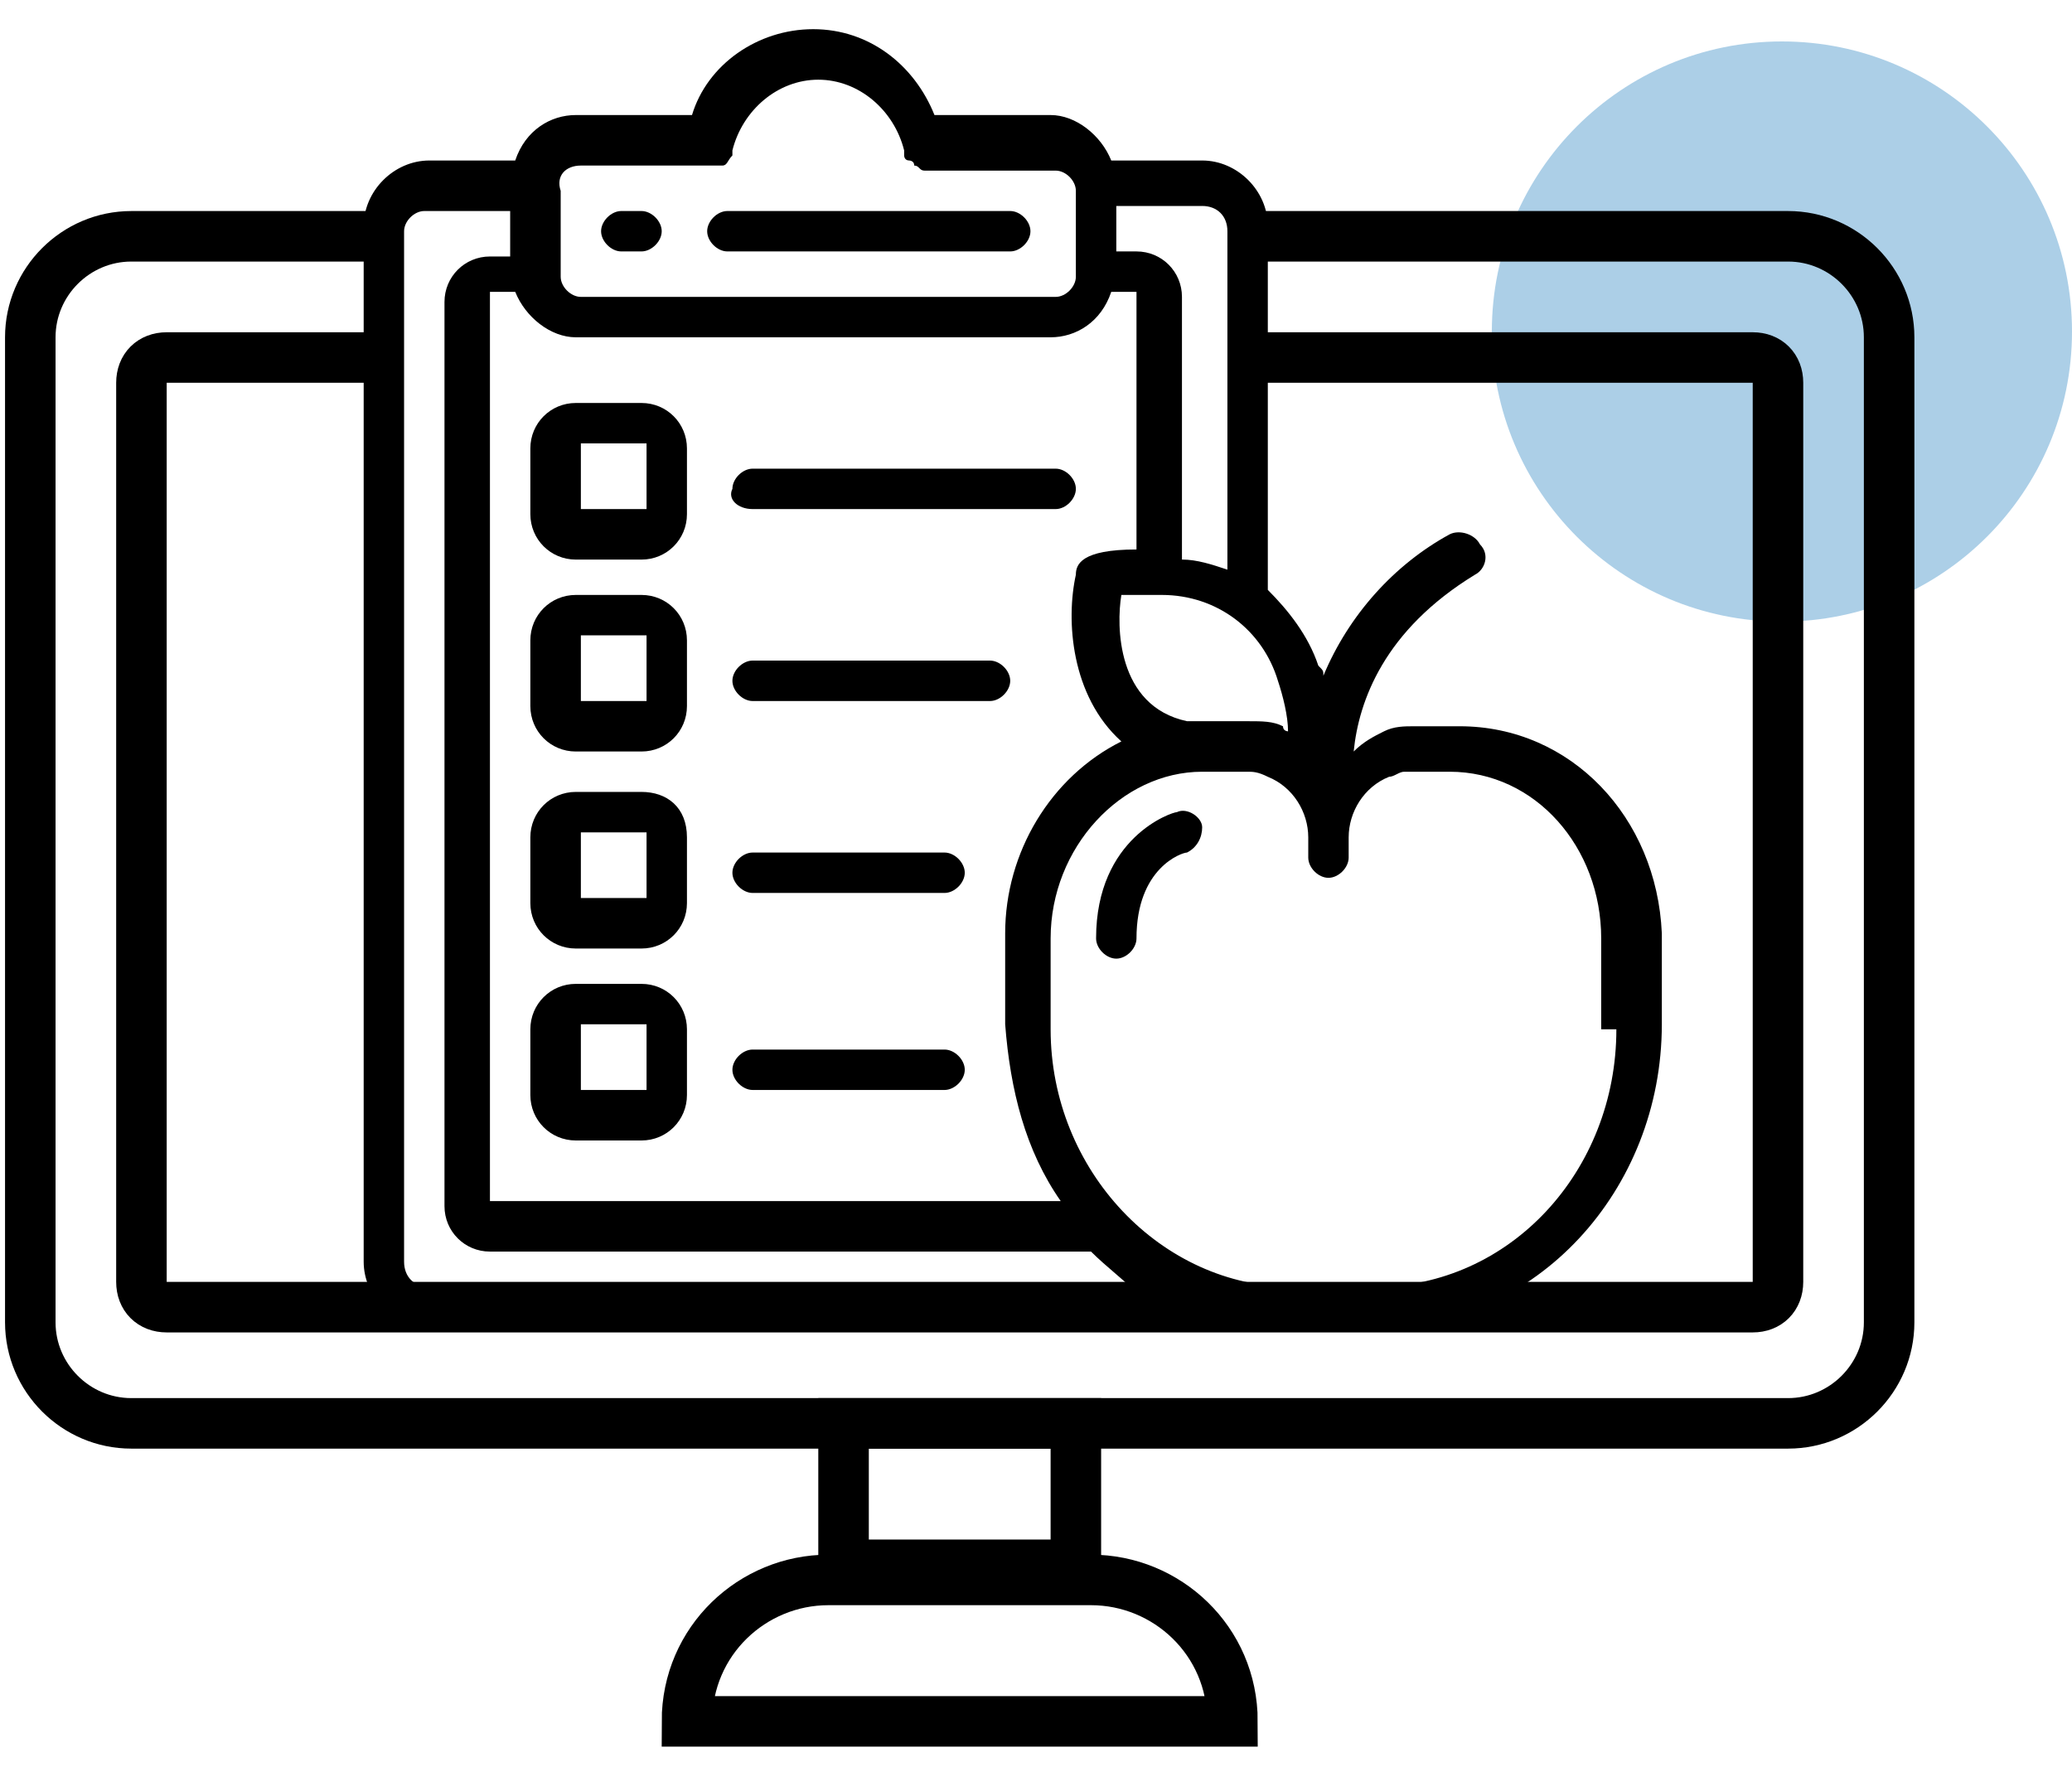 <svg xmlns="http://www.w3.org/2000/svg" width="50" height="43" viewBox="0 0 50 43" fill="none"><path d="M43 15C46.866 15 50 11.866 50 8C50 4.134 46.866 1 43 1C39.134 1 36 4.134 36 8C36 11.866 39.134 15 43 15Z" fill="#ACCFE7"></path><path d="M14.992 6.067H15.48C15.724 6.067 15.968 5.823 15.968 5.58C15.968 5.336 15.724 5.092 15.48 5.092H14.992C14.749 5.092 14.505 5.336 14.505 5.58C14.505 5.823 14.749 6.067 14.992 6.067Z" fill="black"></path><path d="M17.552 6.067H24.378C24.622 6.067 24.866 5.823 24.866 5.58C24.866 5.336 24.622 5.092 24.378 5.092H17.552C17.308 5.092 17.065 5.336 17.065 5.58C17.065 5.823 17.308 6.067 17.552 6.067Z" fill="black"></path><path d="M35.226 17.525H34.129C33.885 17.525 33.642 17.525 33.398 17.647C33.154 17.769 32.91 17.891 32.666 18.134C32.788 16.916 33.398 15.209 35.592 13.868C35.836 13.746 35.958 13.381 35.714 13.137C35.592 12.893 35.226 12.771 34.982 12.893C33.642 13.624 32.545 14.843 31.935 16.306C31.935 16.184 31.935 16.184 31.813 16.062C31.57 15.331 31.082 14.721 30.594 14.234V5.458C30.594 4.605 29.863 3.873 29.01 3.873H26.816C26.572 3.264 25.962 2.776 25.353 2.776H22.55C22.062 1.557 20.965 0.704 19.624 0.704C18.284 0.704 17.065 1.557 16.699 2.776H13.895C13.286 2.776 12.677 3.142 12.433 3.873H10.361C9.507 3.873 8.776 4.605 8.776 5.458V30.445C8.776 31.299 9.507 32.03 10.361 32.03H29.132C29.375 32.03 29.619 32.03 29.863 31.908C30.351 32.03 30.838 32.03 31.326 32.03H33.276C37.054 32.03 40.102 28.739 40.102 24.716V22.522C39.98 19.719 37.908 17.525 35.226 17.525ZM30.838 16.428C30.96 16.794 31.082 17.281 31.082 17.647C31.082 17.647 30.96 17.647 30.96 17.525C30.716 17.403 30.473 17.403 30.107 17.403H29.01C28.888 17.403 28.766 17.403 28.644 17.403C26.938 17.037 26.938 15.087 27.06 14.356C27.425 14.356 27.669 14.356 28.035 14.356C29.375 14.356 30.473 15.209 30.838 16.428ZM25.597 28.983H11.823V7.042H12.433C12.677 7.652 13.286 8.139 13.895 8.139H25.353C25.962 8.139 26.572 7.774 26.816 7.042H27.425V13.259C26.084 13.259 25.962 13.624 25.962 13.868C25.719 14.965 25.841 16.794 27.06 17.891C25.353 18.744 24.256 20.572 24.256 22.522V24.716C24.378 26.301 24.744 27.764 25.597 28.983ZM29.619 5.58V13.746C29.254 13.624 28.888 13.502 28.522 13.502V7.164C28.522 6.555 28.035 6.067 27.425 6.067H26.938V4.97H29.01C29.375 4.97 29.619 5.214 29.619 5.58ZM14.017 3.995H17.186H17.308H17.43C17.552 3.995 17.552 3.873 17.674 3.751V3.629C17.918 2.654 18.771 1.923 19.746 1.923C20.721 1.923 21.575 2.654 21.818 3.629C21.818 3.629 21.818 3.629 21.818 3.751C21.818 3.751 21.818 3.873 21.94 3.873C21.94 3.873 22.062 3.873 22.062 3.995C22.184 3.995 22.184 4.117 22.306 4.117H25.475C25.719 4.117 25.962 4.361 25.962 4.605V6.677C25.962 6.92 25.719 7.164 25.475 7.164H14.017C13.774 7.164 13.53 6.92 13.53 6.677V4.605C13.408 4.239 13.652 3.995 14.017 3.995ZM10.361 31.055C9.995 31.055 9.751 30.811 9.751 30.445V5.58C9.751 5.336 9.995 5.092 10.239 5.092H12.311V6.189H11.823C11.214 6.189 10.726 6.677 10.726 7.286V29.105C10.726 29.714 11.214 30.201 11.823 30.201H26.328C26.694 30.567 27.181 30.933 27.547 31.299H10.361V31.055ZM39.005 24.838C39.005 28.251 36.445 31.055 33.154 31.055H31.204C28.035 31.055 25.353 28.251 25.353 24.838V22.644C25.353 20.45 27.06 18.622 29.01 18.622H30.107C30.229 18.622 30.351 18.622 30.594 18.744C31.204 18.988 31.57 19.597 31.57 20.206V20.694C31.57 20.938 31.813 21.182 32.057 21.182C32.301 21.182 32.545 20.938 32.545 20.694V20.206C32.545 19.597 32.91 18.988 33.52 18.744C33.642 18.744 33.764 18.622 33.885 18.622H34.982C37.054 18.622 38.639 20.45 38.639 22.644V24.838H39.005Z" fill="black"></path><path d="M28.4 19.597C28.279 19.597 26.45 20.206 26.45 22.644C26.45 22.888 26.694 23.132 26.938 23.132C27.181 23.132 27.425 22.888 27.425 22.644C27.425 20.938 28.522 20.572 28.644 20.572C28.888 20.45 29.01 20.206 29.01 19.963C29.01 19.719 28.644 19.475 28.4 19.597Z" fill="black"></path><path d="M15.48 9.724H13.895C13.286 9.724 12.798 10.212 12.798 10.821V12.406C12.798 13.015 13.286 13.503 13.895 13.503H15.48C16.09 13.503 16.577 13.015 16.577 12.406V10.821C16.577 10.212 16.09 9.724 15.48 9.724ZM14.017 12.284V10.699H15.602V12.284H14.017Z" fill="black"></path><path d="M15.48 14.356H13.895C13.286 14.356 12.798 14.843 12.798 15.453V17.037C12.798 17.647 13.286 18.134 13.895 18.134H15.48C16.09 18.134 16.577 17.647 16.577 17.037V15.453C16.577 14.843 16.09 14.356 15.48 14.356ZM14.017 16.916V15.331H15.602V16.916H14.017Z" fill="black"></path><path d="M15.48 19.109H13.895C13.286 19.109 12.798 19.597 12.798 20.206V21.791C12.798 22.401 13.286 22.888 13.895 22.888H15.48C16.09 22.888 16.577 22.401 16.577 21.791V20.206C16.577 19.475 16.09 19.109 15.48 19.109ZM14.017 21.669V20.085H15.602V21.669H14.017Z" fill="black"></path><path d="M15.48 23.741H13.895C13.286 23.741 12.798 24.229 12.798 24.838V26.423C12.798 27.032 13.286 27.52 13.895 27.52H15.48C16.09 27.52 16.577 27.032 16.577 26.423V24.838C16.577 24.229 16.09 23.741 15.48 23.741ZM14.017 26.301V24.716H15.602V26.301H14.017Z" fill="black"></path><path d="M18.162 12.284H25.475C25.719 12.284 25.962 12.04 25.962 11.796C25.962 11.552 25.719 11.309 25.475 11.309H18.162C17.918 11.309 17.674 11.552 17.674 11.796C17.552 12.04 17.796 12.284 18.162 12.284Z" fill="black"></path><path d="M23.89 15.94H18.162C17.918 15.94 17.674 16.184 17.674 16.428C17.674 16.672 17.918 16.916 18.162 16.916H23.89C24.134 16.916 24.378 16.672 24.378 16.428C24.378 16.184 24.134 15.94 23.89 15.94Z" fill="black"></path><path d="M22.793 20.572H18.162C17.918 20.572 17.674 20.816 17.674 21.06C17.674 21.303 17.918 21.547 18.162 21.547H22.793C23.037 21.547 23.281 21.303 23.281 21.06C23.281 20.816 23.037 20.572 22.793 20.572Z" fill="black"></path><path d="M22.793 25.326H18.162C17.918 25.326 17.674 25.57 17.674 25.814C17.674 26.057 17.918 26.301 18.162 26.301H22.793C23.037 26.301 23.281 26.057 23.281 25.814C23.281 25.57 23.037 25.326 22.793 25.326Z" fill="black"></path><path d="M30.229 8.627H42.296C42.661 8.627 42.905 8.871 42.905 9.236V30.933C42.905 31.299 42.661 31.542 42.296 31.542H4.022C3.657 31.542 3.413 31.299 3.413 30.933V9.236C3.413 8.871 3.657 8.627 4.022 8.627H9.264" stroke="black" stroke-width="1.219" stroke-miterlimit="10"></path><path d="M30.229 5.702H43.149C44.49 5.702 45.587 6.799 45.587 8.139V31.908C45.587 33.249 44.49 34.346 43.149 34.346H3.169C1.828 34.346 0.731 33.249 0.731 31.908V8.139C0.731 6.799 1.828 5.702 3.169 5.702H9.264" stroke="black" stroke-width="1.219" stroke-miterlimit="10"></path><path d="M25.962 34.346H20.356V37.759H25.962V34.346Z" stroke="black" stroke-width="1.219" stroke-miterlimit="10"></path><path d="M29.741 41.537H16.577C16.577 39.587 18.162 38.124 19.99 38.124H26.328C28.157 38.124 29.741 39.587 29.741 41.537Z" stroke="black" stroke-width="1.219" stroke-miterlimit="10"></path></svg>